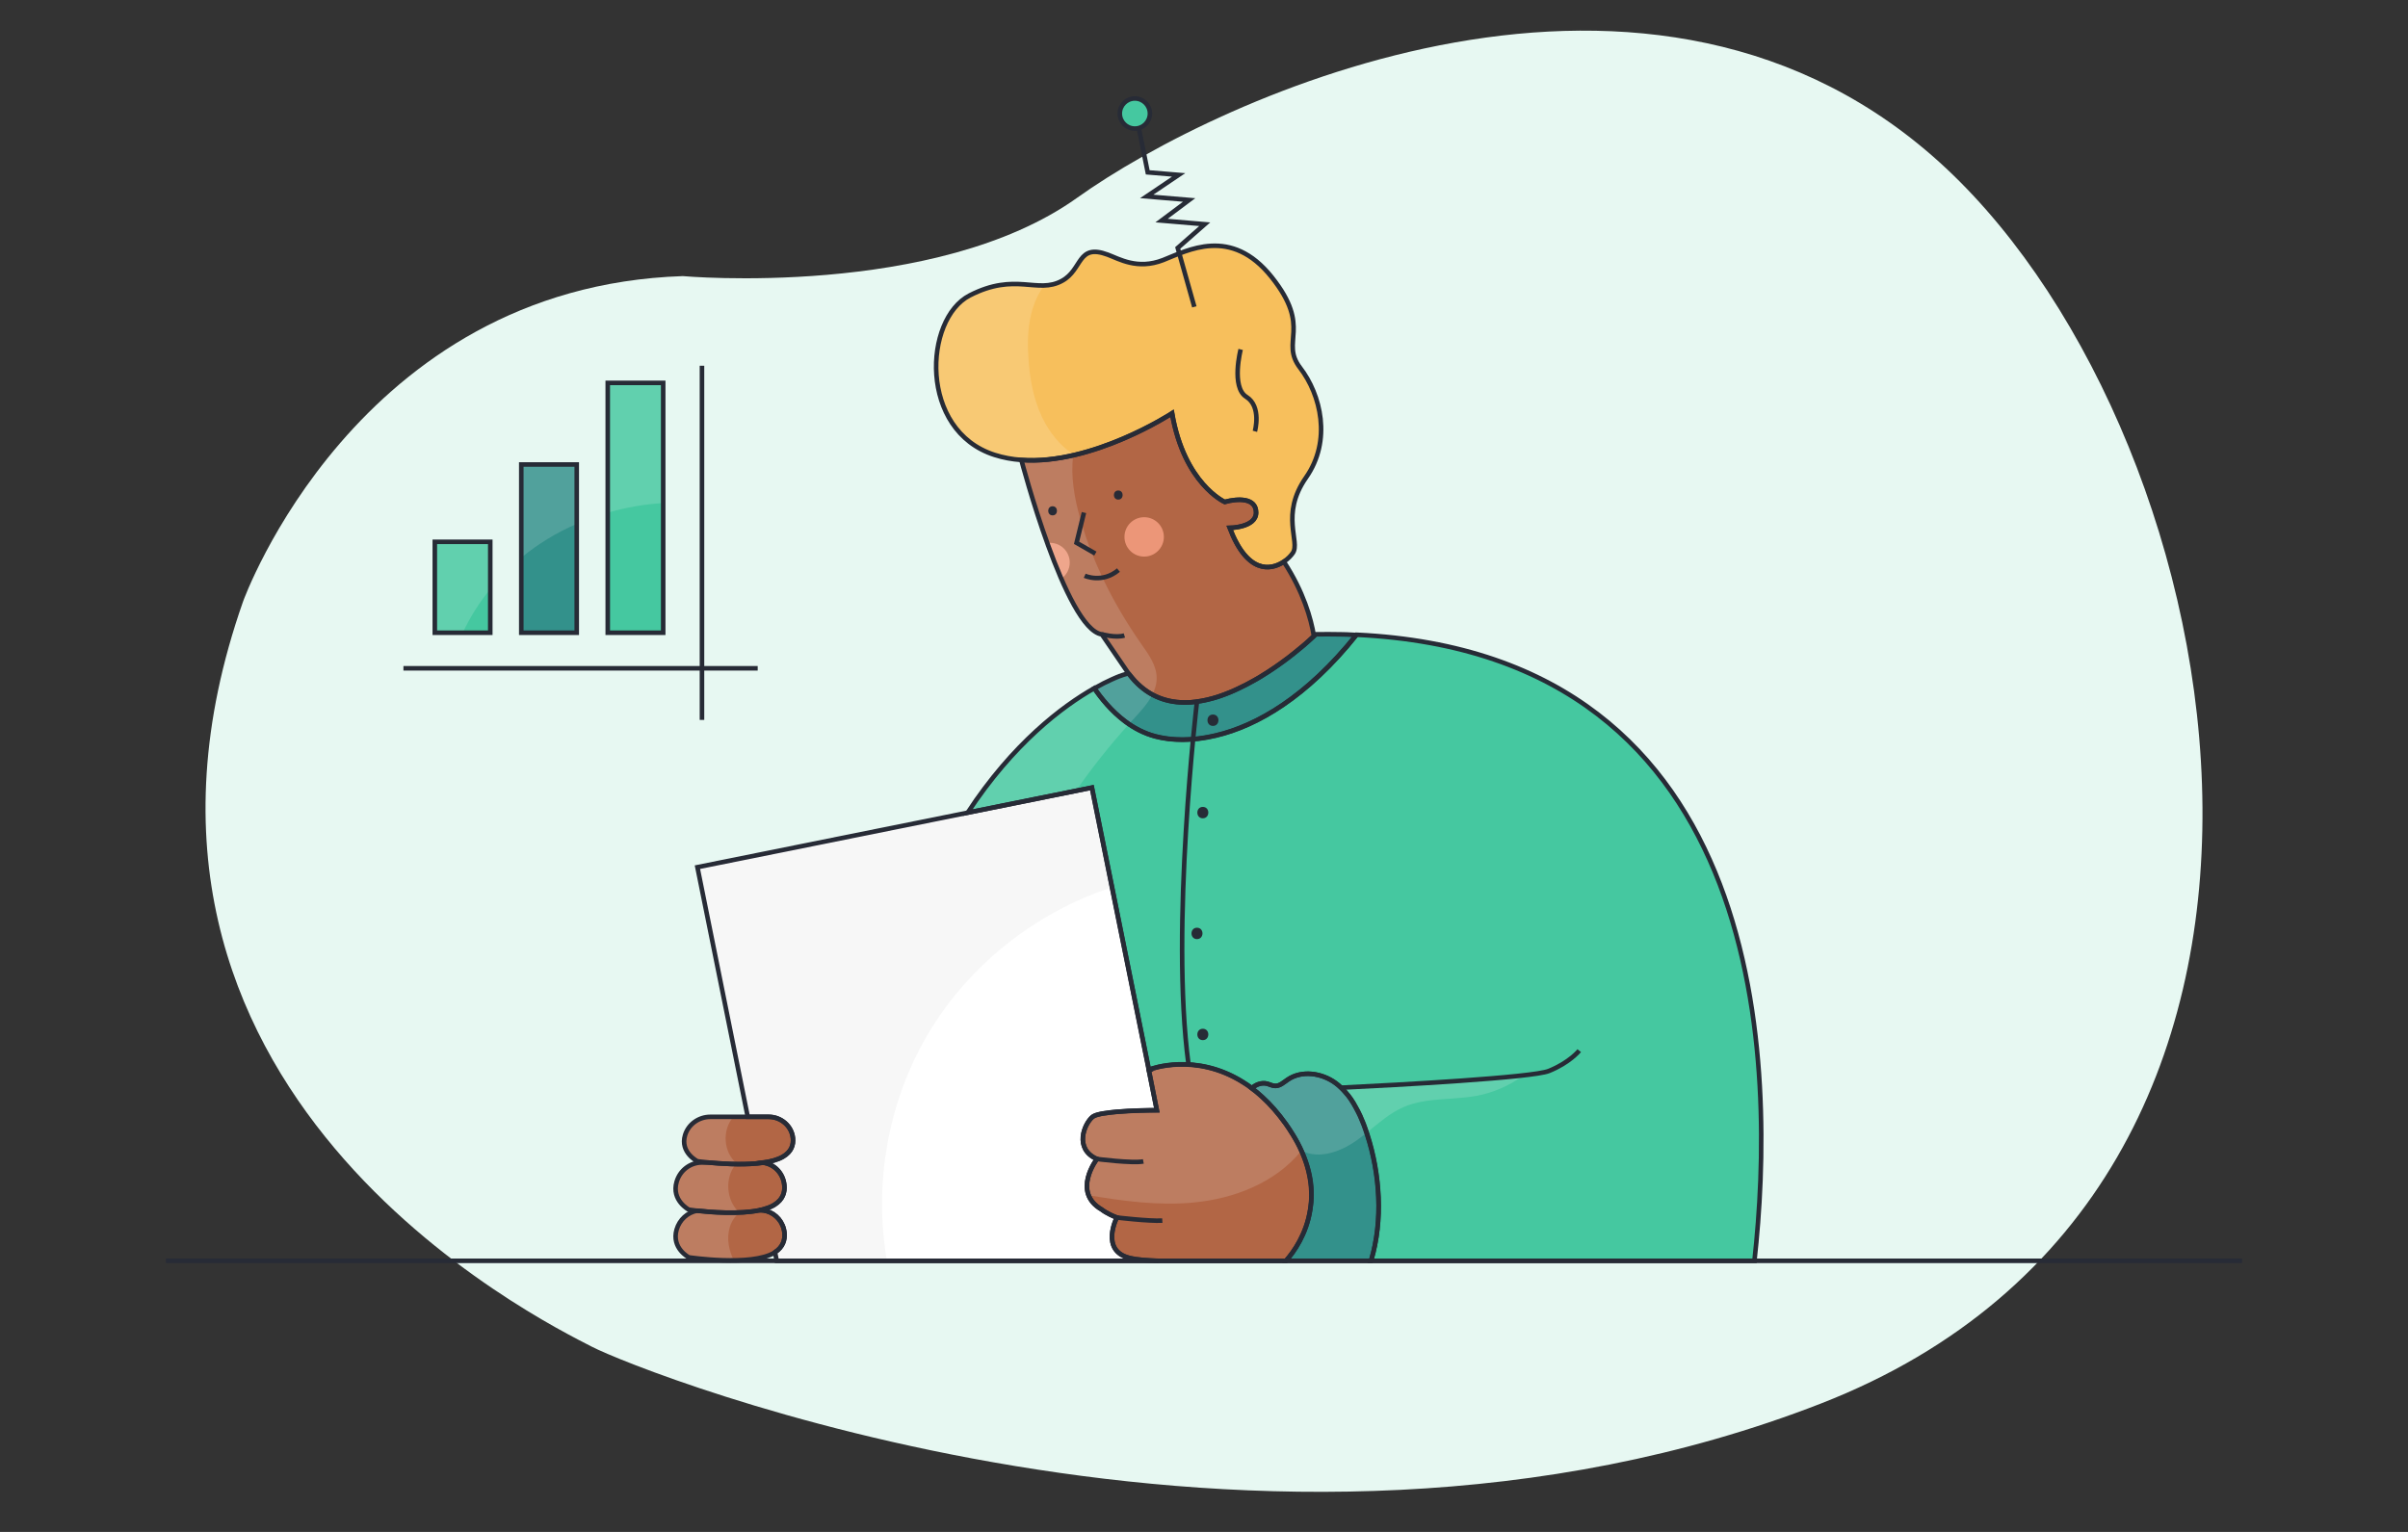 <?xml version="1.0" encoding="utf-8"?>
<!-- Generator: Adobe Illustrator 26.4.1, SVG Export Plug-In . SVG Version: 6.00 Build 0)  -->
<svg version="1.1" id="Capa_1" xmlns="http://www.w3.org/2000/svg" xmlns:xlink="http://www.w3.org/1999/xlink" x="0px" y="0px"
	 viewBox="0 0 264 168" style="enable-background:new 0 0 264 168;" xml:space="preserve">
<rect x="0" y="0" width="264" height="168" fill="#333333" stroke="none"/>
<style type="text/css">
	.st0{fill:#E7F8F2;}
	.st1{fill:none;}
	.st2{fill:#B26645;}
	.st3{fill:#F7BF5C;}
	.st4{fill:#EC9678;}
	.st5{fill:#45C8A0;}
	.st6{fill:#33918B;}
	.st7{fill:#FFFFFF;}
	.st8{opacity:0.15;fill:#FFFFFF;}
	.st9{fill:#F7F7F7;}
	.st10{opacity:0.15;}
	.st11{fill:none;stroke:#272B36;stroke-width:0.5;stroke-miterlimit:10;}
	.st12{fill:#272B36;}
</style>
<g>
	<path class="st0" d="M26.65,65.96c0,0,12.37-34.5,48.21-35.68c0,0,27.73,2.49,43.23-8.59s63.19-33.27,95.28-3.22
		s47.42,111.65-13.76,135.46s-129.37-3.47-134.72-6.24C59.54,144.92,7.79,119.68,26.65,65.96z"/>
</g>
<line class="st1" x1="18.19" y1="138.27" x2="245.81" y2="138.27"/>
<path class="st2" d="M144.05,69.75c-0.12,0.11-0.28,0.26-0.49,0.45c-0.07,0.06-0.14,0.12-0.22,0.2c-0.08,0.07-0.17,0.14-0.25,0.22
	c-0.09,0.08-0.18,0.16-0.28,0.24c-0.28,0.24-0.59,0.49-0.94,0.77c-0.18,0.14-0.37,0.29-0.56,0.44c-0.9,0.69-1.95,1.43-3.11,2.13
	c-0.24,0.15-0.48,0.3-0.74,0.43c-0.53,0.3-1.08,0.59-1.64,0.85c-0.15,0.08-0.31,0.15-0.47,0.22c-0.28,0.13-0.57,0.25-0.86,0.36
	c-0.19,0.08-0.38,0.14-0.56,0.21c-0.13,0.05-0.27,0.09-0.4,0.14c-0.78,0.25-1.58,0.44-2.36,0.54c-0.21,0.03-0.43,0.05-0.64,0.07
	c-2.07,0.14-4.08-0.38-5.78-2c-0.23-0.22-0.46-0.46-0.68-0.73c-0.11-0.13-0.22-0.27-0.33-0.41l-2.94-4.31
	c-3.95-0.56-8.81-19.08-8.81-19.08l-0.02-0.04c7.8,0.58,16.54-5.12,16.54-5.12c1.32,7.73,5.77,9.72,5.77,9.72
	c1.45-0.4,3.44-0.47,3.44,1.17c0,1.64-2.89,1.68-2.89,1.68c1.91,5.02,4.46,4.69,5.93,3.71C142.9,64.89,143.73,67.83,144.05,69.75z"
	/>
<path class="st3" d="M143.18,52.38c-2.84,4.08-0.6,7.03-1.44,8.26c-0.2,0.29-0.54,0.66-1,0.96c-1.47,0.98-4.02,1.3-5.93-3.71
	c0,0,2.89-0.04,2.89-1.68c0-1.64-1.98-1.56-3.44-1.17c0,0-4.44-1.99-5.77-9.72c0,0-8.74,5.7-16.54,5.12
	c-0.98-0.07-1.96-0.25-2.9-0.55c-8.34-2.66-7.77-14.9-2.74-17.49c5.04-2.59,7.43-0.12,10.12-1.6c2.29-1.24,1.65-4.13,5.02-2.87
	c1.24,0.46,3.25,1.69,6.07,0.59c2.68-1.05,7.44-3.73,11.9,1.87c4.47,5.61,0.88,7.03,3.12,9.95
	C144.8,43.28,146.03,48.31,143.18,52.38z"/>
<path class="st4" d="M115.12,59.53c-0.1,0-0.2,0.01-0.3,0.02c0.48,1.33,1,2.66,1.54,3.91c0.56-0.39,0.92-1.04,0.92-1.77
	C117.28,60.5,116.32,59.53,115.12,59.53z"/>
<circle class="st4" cx="125.44" cy="58.88" r="2.16"/>
<polyline class="st1" points="118.84,56.21 118.03,59.53 120.09,60.71 "/>
<path class="st1" d="M118.92,63.14c0,0,1.91,0.88,3.7-0.62"/>
<g>
	<path class="st1" d="M115.4,56.02"/>
</g>
<g>
	<path class="st1" d="M122.6,54.29"/>
</g>
<path class="st5" d="M192.35,138.25v0.02h-42.03c0.01-0.02,0.01-0.05,0.02-0.08c1.29-4.33,0.97-9.44-0.43-13.78
	c-0.12-0.35-0.23-0.7-0.36-1.04c-0.09-0.23-0.17-0.46-0.28-0.68c-0.08-0.21-0.17-0.41-0.28-0.62c-0.07-0.16-0.16-0.33-0.25-0.48
	c-0.07-0.13-0.13-0.25-0.21-0.38c-0.01-0.03-0.02-0.06-0.04-0.08c-0.09-0.17-0.2-0.33-0.3-0.48c-0.02-0.04-0.05-0.07-0.07-0.11
	c-0.09-0.13-0.18-0.26-0.28-0.38c-0.12-0.15-0.24-0.3-0.37-0.44c0-0.01-0.01-0.01-0.01-0.01c-0.13-0.15-0.28-0.29-0.42-0.43
	c-0.19-0.18-0.38-0.35-0.59-0.5c-1.51-1.11-3.71-1.44-5.25-0.38c-0.43,0.29-0.84,0.69-1.35,0.69c-0.33,0-0.62-0.17-0.93-0.25
	c-0.59-0.14-1.22,0.09-1.65,0.5c-0.33-0.25-0.65-0.47-0.98-0.67c-5.24-3.3-10.14-1.43-10.14-1.43l0.01,0.05
	c-0.07,0.02-0.13,0.04-0.19,0.05l-6.25-30.97l-13.63,2.75c4.99-7.6,10.39-11.67,13.89-13.65c0.72,1.06,1.87,2.5,3.39,3.64
	c0.96,0.72,2.07,1.32,3.32,1.64c1.16,0.3,2.55,0.43,4.13,0.3c0.8-0.07,1.64-0.2,2.51-0.41c4.47-1.06,9.94-4.2,15.39-11.03
	C194.45,71.75,194.64,117.49,192.35,138.25z"/>
<path class="st6" d="M150.33,138.19c-0.01,0.03-0.01,0.06-0.02,0.08h-9.33c0.01-0.02,0.04-0.04,0.06-0.07
	c0.01-0.01,0.01-0.02,0.02-0.03c0.75-0.86,2.16-2.79,2.58-5.52c0.36-1.98,0.15-4.47-1.42-7.38c-0.17-0.3-0.34-0.62-0.54-0.93
	c-0.01-0.01-0.01-0.01-0.01-0.01c-0.22-0.36-0.46-0.72-0.72-1.09c-0.84-1.17-1.7-2.15-2.58-2.95c-0.38-0.35-0.76-0.67-1.14-0.95
	c0.43-0.41,1.06-0.64,1.65-0.5c0.31,0.08,0.61,0.25,0.93,0.25c0.51,0,0.93-0.41,1.35-0.69c1.55-1.06,3.75-0.73,5.25,0.38
	c0.21,0.15,0.41,0.32,0.59,0.5c0.14,0.14,0.29,0.28,0.42,0.43c0.01,0,0.01,0.01,0.01,0.01c0.13,0.14,0.25,0.29,0.37,0.44
	c0.1,0.12,0.19,0.25,0.28,0.38c0.02,0.04,0.05,0.07,0.07,0.11c0.1,0.15,0.2,0.31,0.3,0.48c0.02,0.02,0.04,0.05,0.04,0.08
	c0.08,0.12,0.14,0.25,0.21,0.38c0.09,0.16,0.17,0.33,0.25,0.48c0.1,0.21,0.2,0.41,0.28,0.62c0.1,0.22,0.19,0.45,0.28,0.68
	c0.13,0.34,0.25,0.69,0.36,1.04C151.3,128.76,151.62,133.87,150.33,138.19z"/>
<path class="st1" d="M120.81,69.56c0,0,1.53,0.43,2.46,0.13"/>
<path class="st6" d="M148.71,69.64c-5.46,6.83-10.92,9.97-15.39,11.03c-2.62,0.63-4.9,0.56-6.64,0.1c-1.25-0.33-2.37-0.93-3.32-1.64
	c-1.53-1.14-2.67-2.58-3.39-3.64c0.72-0.41,1.36-0.73,1.9-0.97c0.07-0.03,0.14-0.06,0.2-0.09c0.12-0.06,0.22-0.1,0.32-0.14
	c0.11-0.04,0.2-0.08,0.3-0.12c0.04-0.02,0.08-0.04,0.12-0.04c0.11-0.04,0.21-0.08,0.3-0.11c0.14-0.05,0.25-0.08,0.34-0.1
	c0.04-0.01,0.08-0.02,0.12-0.03c0.12-0.03,0.17-0.03,0.19-0.01c0.11,0.14,0.22,0.28,0.33,0.41c0.22,0.27,0.45,0.51,0.68,0.73
	c1.69,1.61,3.71,2.13,5.78,2c0.21-0.01,0.43-0.04,0.64-0.07c0.78-0.1,1.58-0.29,2.36-0.54c0.13-0.04,0.27-0.09,0.4-0.14
	c0.19-0.07,0.38-0.13,0.56-0.21c0.29-0.11,0.58-0.23,0.86-0.36c0.16-0.07,0.32-0.14,0.47-0.22c0.56-0.26,1.11-0.55,1.64-0.85
	c0.25-0.14,0.5-0.28,0.74-0.43c1.16-0.7,2.21-1.45,3.11-2.13c0.2-0.15,0.38-0.3,0.56-0.44c0.35-0.28,0.66-0.53,0.94-0.77
	c0.1-0.08,0.2-0.16,0.28-0.24c0.09-0.08,0.17-0.15,0.25-0.22c0.08-0.07,0.15-0.14,0.22-0.2c0.21-0.19,0.38-0.34,0.49-0.45
	c0.13-0.12,0.2-0.19,0.2-0.19c0.96-0.01,1.9-0.01,2.82,0.01c0.37,0.01,0.73,0.01,1.09,0.04C148.34,69.61,148.52,69.63,148.71,69.64z
	"/>
<path class="st1" d="M147.03,119.28c6.25-0.3,20.97-1.1,22.78-1.83c2.3-0.93,3.33-2.23,3.33-2.23"/>
<line class="st1" x1="44.23" y1="73.29" x2="83.07" y2="73.29"/>
<line class="st1" x1="76.96" y1="40.11" x2="76.96" y2="78.95"/>
<rect x="66.63" y="41.99" class="st5" width="6.08" height="27.4"/>
<rect x="57.15" y="50.94" class="st6" width="6.08" height="18.45"/>
<rect x="47.67" y="59.42" class="st5" width="6.08" height="9.97"/>
<path class="st1" d="M136.02,38.32c0,0-1.07,4.14,0.62,5.2c1.7,1.06,0.94,3.78,0.94,3.78"/>
<g>
	<path class="st1" d="M132.98,78.98"/>
</g>
<g>
	<path class="st1" d="M131.87,89.12"/>
</g>
<g>
	<path class="st1" d="M131.23,102.36"/>
</g>
<g>
	<path class="st1" d="M131.87,113.44"/>
</g>
<path class="st1" d="M131.23,76.94c0,0-2.93,24.8-0.93,39.78"/>
<polyline class="st1" points="130.94,33.65 129.12,27.19 132.08,24.59 127.35,24.19 130.37,21.93 125.72,21.54 129.22,19.18 
	125.83,18.9 124.54,12.46 "/>
<path class="st7" d="M127.04,138.27H85.16l-0.19-0.94c0.88-0.59,1.11-1.36,1.03-2.12c-0.11-1.17-0.92-2.09-1.95-2.39
	c-0.23-0.07-0.47-0.1-0.72-0.1h-0.07c0.26-0.05,0.51-0.12,0.73-0.2c0.35-0.1,0.65-0.24,0.91-0.4c0.93-0.58,1.17-1.38,1.09-2.15
	c-0.12-1.32-1.13-2.32-2.34-2.47c0.86-0.12,1.63-0.33,2.18-0.65c0.94-0.55,1.17-1.3,1.1-2.03c-0.14-1.35-1.32-2.34-2.66-2.34h-2.29
	L76.46,95.1l29.61-5.97l13.63-2.75l6.25,30.97l0.88,4.4c-0.18,0-0.46,0.01-0.82,0.01c-1.24,0.02-3.37,0.08-4.81,0.31
	c-0.1,0.01-0.2,0.03-0.29,0.04c-0.09,0.02-0.17,0.04-0.26,0.05c-0.2,0.04-0.38,0.09-0.52,0.14c-0.05,0.02-0.1,0.04-0.14,0.06
	c-0.09,0.04-0.16,0.07-0.21,0.12c-0.91,0.76-2.05,3.5,0.48,4.62c0,0-2.79,3.63,0.54,5.55c0,0,0.48,0.41,1.64,0.87
	c0,0-1.87,3.64,1.42,4.44c0.38,0.09,0.89,0.17,1.51,0.22C125.86,138.22,126.43,138.25,127.04,138.27z"/>
<g>
	<path class="st2" d="M85.84,126.86c-0.55,0.33-1.32,0.53-2.18,0.65c-0.21,0.03-0.43,0.06-0.65,0.08c-1.89,0.17-4.05,0.02-5.36-0.1
		c-0.73-0.07-1.19-0.14-1.19-0.14s-1.93-0.96-1.35-2.87c0.37-1.2,1.51-2,2.77-2h6.4c1.35,0,2.53,1,2.66,2.34
		C87.01,125.56,86.78,126.31,85.84,126.86z"/>
	<path class="st2" d="M84.91,132.13c-0.26,0.16-0.56,0.3-0.91,0.4c-0.22,0.08-0.47,0.14-0.73,0.2c-2.22,0.46-5.34,0.22-6.85,0.05
		c-0.56-0.07-0.9-0.12-0.9-0.12s-1.93-1.02-1.34-3.05c0.37-1.28,1.51-2.12,2.76-2.12h0.7c1.31,0.12,3.47,0.28,5.36,0.1
		c0.22-0.02,0.44-0.05,0.65-0.08c1.22,0.14,2.22,1.15,2.34,2.47C86.07,130.75,85.84,131.55,84.91,132.13z"/>
	<path class="st2" d="M84.97,137.33c-0.01,0.01-0.04,0.02-0.06,0.04c-2.5,1.55-9.39,0.52-9.39,0.52s-1.93-1.01-1.34-3.05
		c0.32-1.09,1.2-1.87,2.24-2.07c1.51,0.17,4.63,0.41,6.85-0.05h0.07c0.25,0,0.48,0.04,0.72,0.1c1.03,0.3,1.84,1.22,1.95,2.39
		C86.07,135.97,85.85,136.75,84.97,137.33z"/>
</g>
<path class="st2" d="M143.65,132.66c-0.42,2.73-1.83,4.66-2.58,5.52c-0.01,0.01-0.01,0.02-0.02,0.03c-0.02,0.02-0.04,0.04-0.06,0.07
	h-13.95c-0.61-0.02-1.17-0.05-1.67-0.09c-0.62-0.05-1.13-0.12-1.51-0.22c-3.29-0.8-1.42-4.44-1.42-4.44
	c-1.17-0.46-1.64-0.87-1.64-0.87c-3.34-1.92-0.54-5.55-0.54-5.55c-2.53-1.11-1.4-3.86-0.48-4.62c0.05-0.04,0.12-0.08,0.21-0.12
	c0.04-0.02,0.09-0.04,0.14-0.06c0.14-0.05,0.32-0.09,0.52-0.14c0.09-0.01,0.17-0.03,0.26-0.05c0.09-0.01,0.19-0.03,0.29-0.04
	c1.45-0.23,3.57-0.29,4.81-0.31c0.35-0.01,0.64-0.01,0.82-0.01l-0.88-4.4c0.06-0.01,0.12-0.03,0.19-0.05l-0.01-0.05
	c0,0,4.9-1.87,10.14,1.43c0.33,0.2,0.66,0.43,0.98,0.67c0.38,0.28,0.76,0.6,1.14,0.95c0.88,0.8,1.74,1.77,2.58,2.95
	c0.26,0.37,0.5,0.73,0.72,1.09c0,0,0,0,0.01,0.01c0.2,0.32,0.37,0.63,0.54,0.93C143.72,128.11,143.96,130.61,143.65,132.66z"/>
<path class="st1" d="M120.25,127.1c0,0,3.85,0.5,5.1,0.27"/>
<path class="st1" d="M122.44,133.52c0,0,3.49,0.42,4.99,0.34"/>
<path class="st8" d="M126.81,74.27c0.02,0.68-0.17,1.32-0.48,1.92c-0.48,0.94-1.25,1.79-1.98,2.58c-0.2,0.21-0.39,0.43-0.59,0.65
	c-2.09,2.32-4.04,4.77-5.82,7.34l-11.86,2.39c5-7.6,10.39-11.67,13.89-13.65c0.72-0.41,1.36-0.73,1.9-0.97
	c0.08-0.03,0.14-0.06,0.21-0.09c0.11-0.05,0.21-0.1,0.31-0.13c0.11-0.05,0.21-0.08,0.3-0.12c0.04-0.02,0.08-0.04,0.12-0.04
	c0.11-0.05,0.21-0.08,0.3-0.11c0.14-0.05,0.25-0.08,0.34-0.1c0.04-0.02,0.08-0.02,0.12-0.03c0.11-0.03,0.17-0.03,0.19-0.02
	l-2.94-4.31c-1.45-0.21-3.03-2.85-4.45-6.1c-0.5-1.16-0.99-2.41-1.44-3.65c-0.03-0.09-0.06-0.17-0.09-0.26h-0.01
	c-1.65-4.61-2.83-9.07-2.83-9.07l-0.02-0.03c-0.98-0.08-1.96-0.26-2.9-0.55c-8.35-2.67-7.77-14.9-2.74-17.5
	c3.78-1.94,6.06-1.04,8.11-1.09c-0.53,0.73-0.94,1.57-1.21,2.43c-0.55,1.72-0.61,3.56-0.5,5.36c0.13,2.29,0.53,4.59,1.52,6.66
	c0.77,1.61,1.93,3.07,3.41,4.06c-0.01,0.04-0.01,0.08-0.01,0.12c-0.29,2.24,0.12,4.61,0.74,6.82c0.05,0.2,0.11,0.39,0.17,0.59
	c0.31,1.04,0.66,2.07,1.05,3.08c0.39,0.99,0.81,1.96,1.26,2.92c1.21,2.55,2.66,4.99,4.28,7.31
	C125.93,71.77,126.77,72.93,126.81,74.27z"/>
<path class="st8" d="M72.72,42.01v13.16c-2.06,0.12-4.1,0.48-6.08,1.05V42.01H72.72z"/>
<path class="st8" d="M63.24,50.96v6.49c-2.19,0.94-4.24,2.18-6.08,3.7V50.96H63.24z"/>
<path class="st8" d="M53.76,59.44v5.15c-1.21,1.48-2.23,3.1-3.04,4.82h-3.04v-9.97H53.76z"/>
<path class="st9" d="M121.91,97.31c-8.45,2.75-15.87,8.67-20.33,16.36c-4.27,7.36-5.79,16.25-4.34,24.62H85.17l-0.19-0.94
	c0.88-0.59,1.11-1.36,1.03-2.12c-0.11-1.17-0.92-2.09-1.94-2.39c-0.24-0.06-0.47-0.1-0.72-0.1h-0.07c0.26-0.05,0.5-0.12,0.73-0.2
	c0.35-0.1,0.65-0.23,0.91-0.39c0.93-0.58,1.17-1.39,1.09-2.15c-0.12-1.32-1.13-2.33-2.34-2.47c0.86-0.12,1.63-0.33,2.18-0.65
	c0.94-0.55,1.17-1.3,1.1-2.03c-0.14-1.34-1.32-2.34-2.67-2.34h-2.29l-5.52-27.39l29.61-5.97l11.86-2.39l1.77-0.36L121.91,97.31z"/>
<path class="st8" d="M79.89,136.5c0.1,0.61,0.3,1.19,0.57,1.75c-2.5,0.02-4.93-0.34-4.93-0.34s-1.93-1.02-1.34-3.05
	c0.32-1.09,1.2-1.87,2.23-2.07c-0.55-0.06-0.89-0.11-0.89-0.11s-1.93-1.03-1.34-3.05c0.37-1.28,1.51-2.12,2.76-2.12h0.7
	c-0.73-0.07-1.19-0.14-1.19-0.14s-1.93-0.96-1.35-2.87c0.37-1.2,1.52-1.99,2.78-1.99h2.49c-1.22,1.42-1.08,3.85,0.37,5.06
	c-0.03,0.04-0.06,0.07-0.09,0.11c-1.24,1.52-1.05,4.02,0.42,5.31C80.04,133.77,79.68,135.22,79.89,136.5z"/>
<g class="st10">
	<path class="st7" d="M167.02,117.95c-1.54,1.11-3.3,1.89-5.16,2.23c-2.66,0.48-5.49,0.16-7.96,1.22c-1.52,0.66-2.77,1.78-4.06,2.82
		c-0.38,0.3-0.76,0.6-1.16,0.88c-1.75,1.23-4.08,2.06-5.99,1.09h-0.01c-2.83,3.51-7.37,5.27-11.86,5.69
		c-3.82,0.36-7.67-0.16-11.47-0.8c-0.71-1.85,0.92-3.96,0.92-3.96c-0.01,0-0.01,0-0.01,0c-2.53-1.13-1.39-3.86-0.48-4.62
		c0.05-0.04,0.12-0.08,0.21-0.12c0.05-0.02,0.1-0.03,0.15-0.05c0.14-0.05,0.31-0.1,0.52-0.14c0.08-0.02,0.17-0.03,0.26-0.05
		c0.09-0.02,0.19-0.03,0.29-0.05c1.45-0.23,3.57-0.29,4.81-0.31c0.35,0,0.64-0.01,0.82-0.01l-0.88-4.4
		c0.05-0.02,0.12-0.03,0.18-0.05v-0.05c0,0,4.9-1.88,10.14,1.42c0.33,0.21,0.65,0.43,0.98,0.68c0.43-0.42,1.06-0.65,1.65-0.5
		c0.31,0.08,0.61,0.24,0.93,0.24c0.52,0,0.93-0.4,1.36-0.69c1.55-1.07,3.75-0.73,5.25,0.37c0.21,0.16,0.41,0.32,0.59,0.5
		C151.93,119.06,162,118.52,167.02,117.95z"/>
</g>
<line class="st11" x1="18.19" y1="138.27" x2="245.81" y2="138.27"/>
<path class="st11" d="M144.05,69.75c-0.12,0.11-0.28,0.26-0.49,0.45c-0.07,0.06-0.14,0.12-0.22,0.2c-0.08,0.07-0.17,0.14-0.25,0.22
	c-0.09,0.08-0.18,0.16-0.28,0.24c-0.28,0.24-0.59,0.49-0.94,0.77c-0.18,0.14-0.37,0.29-0.56,0.44c-0.9,0.69-1.95,1.43-3.11,2.13
	c-0.24,0.15-0.48,0.3-0.74,0.43c-0.53,0.3-1.08,0.59-1.64,0.85c-0.15,0.08-0.31,0.15-0.47,0.22c-0.28,0.13-0.57,0.25-0.86,0.36
	c-0.19,0.08-0.38,0.14-0.56,0.21c-0.13,0.05-0.27,0.09-0.4,0.14c-0.78,0.25-1.58,0.44-2.36,0.54c-0.21,0.03-0.43,0.05-0.64,0.07
	c-2.07,0.14-4.08-0.38-5.78-2c-0.23-0.22-0.46-0.46-0.68-0.73c-0.11-0.13-0.22-0.27-0.33-0.41l-2.94-4.31
	c-3.95-0.56-8.81-19.08-8.81-19.08l-0.02-0.04c7.8,0.58,16.54-5.12,16.54-5.12c1.32,7.73,5.77,9.72,5.77,9.72
	c1.45-0.4,3.44-0.47,3.44,1.17c0,1.64-2.89,1.68-2.89,1.68c1.91,5.02,4.46,4.69,5.93,3.71C142.9,64.89,143.73,67.83,144.05,69.75z"
	/>
<path class="st11" d="M143.18,52.38c-2.84,4.08-0.6,7.03-1.44,8.26c-0.2,0.29-0.54,0.66-1,0.96c-1.47,0.98-4.02,1.3-5.93-3.71
	c0,0,2.89-0.04,2.89-1.68c0-1.64-1.98-1.56-3.44-1.17c0,0-4.44-1.99-5.77-9.72c0,0-8.74,5.7-16.54,5.12
	c-0.98-0.07-1.96-0.25-2.9-0.55c-8.34-2.66-7.77-14.9-2.74-17.49c5.04-2.59,7.43-0.12,10.12-1.6c2.29-1.24,1.65-4.13,5.02-2.87
	c1.24,0.46,3.25,1.69,6.07,0.59c2.68-1.05,7.44-3.73,11.9,1.87c4.47,5.61,0.88,7.03,3.12,9.95
	C144.8,43.28,146.03,48.31,143.18,52.38z"/>
<path class="st1" d="M115.12,59.53c-0.1,0-0.2,0.01-0.3,0.02c0.48,1.33,1,2.66,1.54,3.91c0.56-0.39,0.92-1.04,0.92-1.77
	C117.28,60.5,116.32,59.53,115.12,59.53z"/>
<circle class="st1" cx="125.44" cy="58.88" r="2.16"/>
<polyline class="st11" points="118.84,56.21 118.03,59.53 120.09,60.71 "/>
<path class="st11" d="M118.92,63.14c0,0,1.91,0.88,3.7-0.62"/>
<g>
	<g>
		<path class="st12" d="M115.4,56.52c0.64,0,0.64-1,0-1C114.76,55.52,114.76,56.52,115.4,56.52L115.4,56.52z"/>
	</g>
</g>
<g>
	<g>
		<path class="st12" d="M122.6,54.79c0.64,0,0.64-1,0-1C121.96,53.79,121.96,54.79,122.6,54.79L122.6,54.79z"/>
	</g>
</g>
<path class="st11" d="M192.35,138.25v0.02h-42.03c0.01-0.02,0.01-0.05,0.02-0.08c1.29-4.33,0.97-9.44-0.43-13.78
	c-0.12-0.35-0.23-0.7-0.36-1.04c-0.09-0.23-0.17-0.46-0.28-0.68c-0.08-0.21-0.17-0.41-0.28-0.62c-0.07-0.16-0.16-0.33-0.25-0.48
	c-0.07-0.13-0.13-0.25-0.21-0.38c-0.01-0.03-0.02-0.06-0.04-0.08c-0.09-0.17-0.2-0.33-0.3-0.48c-0.02-0.04-0.05-0.07-0.07-0.11
	c-0.09-0.13-0.18-0.26-0.28-0.38c-0.12-0.15-0.24-0.3-0.37-0.44c0-0.01-0.01-0.01-0.01-0.01c-0.13-0.15-0.28-0.29-0.42-0.43
	c-0.19-0.18-0.38-0.35-0.59-0.5c-1.51-1.11-3.71-1.44-5.25-0.38c-0.43,0.29-0.84,0.69-1.35,0.69c-0.33,0-0.62-0.17-0.93-0.25
	c-0.59-0.14-1.22,0.09-1.65,0.5c-0.33-0.25-0.65-0.47-0.98-0.67c-5.24-3.3-10.14-1.43-10.14-1.43l0.01,0.05
	c-0.07,0.02-0.13,0.04-0.19,0.05l-6.25-30.97l-13.63,2.75c4.99-7.6,10.39-11.67,13.89-13.65c0.72,1.06,1.87,2.5,3.39,3.64
	c0.96,0.72,2.07,1.32,3.32,1.64c1.16,0.3,2.55,0.43,4.13,0.3c0.8-0.07,1.64-0.2,2.51-0.41c4.47-1.06,9.94-4.2,15.39-11.03
	C194.45,71.75,194.64,117.49,192.35,138.25z"/>
<path class="st11" d="M150.33,138.19c-0.01,0.03-0.01,0.06-0.02,0.08h-9.33c0.01-0.02,0.04-0.04,0.06-0.07
	c0.01-0.01,0.01-0.02,0.02-0.03c0.75-0.86,2.16-2.79,2.58-5.52c0.36-1.98,0.15-4.47-1.42-7.38c-0.17-0.3-0.34-0.62-0.54-0.93
	c-0.01-0.01-0.01-0.01-0.01-0.01c-0.22-0.36-0.46-0.72-0.72-1.09c-0.84-1.17-1.7-2.15-2.58-2.95c-0.38-0.35-0.76-0.67-1.14-0.95
	c0.43-0.41,1.06-0.64,1.65-0.5c0.31,0.08,0.61,0.25,0.93,0.25c0.51,0,0.93-0.41,1.35-0.69c1.55-1.06,3.75-0.73,5.25,0.38
	c0.21,0.15,0.41,0.32,0.59,0.5c0.14,0.14,0.29,0.28,0.42,0.43c0.01,0,0.01,0.01,0.01,0.01c0.13,0.14,0.25,0.29,0.37,0.44
	c0.1,0.12,0.19,0.25,0.28,0.38c0.02,0.04,0.05,0.07,0.07,0.11c0.1,0.15,0.2,0.31,0.3,0.48c0.02,0.02,0.04,0.05,0.04,0.08
	c0.08,0.12,0.14,0.25,0.21,0.38c0.09,0.16,0.17,0.33,0.25,0.48c0.1,0.21,0.2,0.41,0.28,0.62c0.1,0.22,0.19,0.45,0.28,0.68
	c0.13,0.34,0.25,0.69,0.36,1.04C151.3,128.76,151.62,133.87,150.33,138.19z"/>
<path class="st11" d="M120.81,69.56c0,0,1.53,0.43,2.46,0.13"/>
<path class="st11" d="M148.71,69.64c-5.46,6.83-10.92,9.97-15.39,11.03c-2.62,0.63-4.9,0.56-6.64,0.1
	c-1.25-0.33-2.37-0.93-3.32-1.64c-1.53-1.14-2.67-2.58-3.39-3.64c0.72-0.41,1.36-0.73,1.9-0.97c0.07-0.03,0.14-0.06,0.2-0.09
	c0.12-0.06,0.22-0.1,0.32-0.14c0.11-0.04,0.2-0.08,0.3-0.12c0.04-0.02,0.08-0.04,0.12-0.04c0.11-0.04,0.21-0.08,0.3-0.11
	c0.14-0.05,0.25-0.08,0.34-0.1c0.04-0.01,0.08-0.02,0.12-0.03c0.12-0.03,0.17-0.03,0.19-0.01c0.11,0.14,0.22,0.28,0.33,0.41
	c0.22,0.27,0.45,0.51,0.68,0.73c1.69,1.61,3.71,2.13,5.78,2c0.21-0.01,0.43-0.04,0.64-0.07c0.78-0.1,1.58-0.29,2.36-0.54
	c0.13-0.04,0.27-0.09,0.4-0.14c0.19-0.07,0.38-0.13,0.56-0.21c0.29-0.11,0.58-0.23,0.86-0.36c0.16-0.07,0.32-0.14,0.47-0.22
	c0.56-0.26,1.11-0.55,1.64-0.85c0.25-0.14,0.5-0.28,0.74-0.43c1.16-0.7,2.21-1.45,3.11-2.13c0.2-0.15,0.38-0.3,0.56-0.44
	c0.35-0.28,0.66-0.53,0.94-0.77c0.1-0.08,0.2-0.16,0.28-0.24c0.09-0.08,0.17-0.15,0.25-0.22c0.08-0.07,0.15-0.14,0.22-0.2
	c0.21-0.19,0.38-0.34,0.49-0.45c0.13-0.12,0.2-0.19,0.2-0.19c0.96-0.01,1.9-0.01,2.82,0.01c0.37,0.01,0.73,0.01,1.09,0.04
	C148.34,69.61,148.52,69.63,148.71,69.64z"/>
<path class="st11" d="M147.03,119.28c6.25-0.3,20.97-1.1,22.78-1.83c2.3-0.93,3.33-2.23,3.33-2.23"/>
<line class="st11" x1="44.23" y1="73.29" x2="83.07" y2="73.29"/>
<line class="st11" x1="76.96" y1="40.11" x2="76.96" y2="78.95"/>
<rect x="66.63" y="41.99" class="st11" width="6.08" height="27.4"/>
<rect x="57.15" y="50.94" class="st11" width="6.08" height="18.45"/>
<rect x="47.67" y="59.42" class="st11" width="6.08" height="9.97"/>
<path class="st11" d="M136.02,38.32c0,0-1.07,4.14,0.62,5.2c1.7,1.06,0.94,3.78,0.94,3.78"/>
<g>
	<g>
		<path class="st12" d="M132.98,79.61c0.8,0,0.81-1.25,0-1.25C132.18,78.36,132.18,79.61,132.98,79.61L132.98,79.61z"/>
	</g>
</g>
<g>
	<g>
		<path class="st12" d="M131.87,89.74c0.8,0,0.81-1.25,0-1.25C131.07,88.49,131.07,89.74,131.87,89.74L131.87,89.74z"/>
	</g>
</g>
<g>
	<g>
		<path class="st12" d="M131.23,102.99c0.8,0,0.81-1.25,0-1.25C130.43,101.74,130.43,102.99,131.23,102.99L131.23,102.99z"/>
	</g>
</g>
<g>
	<g>
		<path class="st12" d="M131.87,114.07c0.8,0,0.81-1.25,0-1.25C131.07,112.82,131.07,114.07,131.87,114.07L131.87,114.07z"/>
	</g>
</g>
<path class="st11" d="M131.23,76.94c0,0-2.93,24.8-0.93,39.78"/>
<polyline class="st11" points="130.94,33.65 129.12,27.19 132.08,24.59 127.35,24.19 130.37,21.93 125.72,21.54 129.22,19.18 
	125.83,18.9 124.54,12.46 "/>
<path class="st11" d="M127.04,138.27H85.16l-0.19-0.94c0.88-0.59,1.11-1.36,1.03-2.12c-0.11-1.17-0.92-2.09-1.95-2.39
	c-0.23-0.07-0.47-0.1-0.72-0.1h-0.07c0.26-0.05,0.51-0.12,0.73-0.2c0.35-0.1,0.65-0.24,0.91-0.4c0.93-0.58,1.17-1.38,1.09-2.15
	c-0.12-1.32-1.13-2.32-2.34-2.47c0.86-0.12,1.63-0.33,2.18-0.65c0.94-0.55,1.17-1.3,1.1-2.03c-0.14-1.35-1.32-2.34-2.66-2.34h-2.29
	L76.46,95.1l29.61-5.97l13.63-2.75l6.25,30.97l0.88,4.4c-0.18,0-0.46,0.01-0.82,0.01c-1.24,0.02-3.37,0.08-4.81,0.31
	c-0.1,0.01-0.2,0.03-0.29,0.04c-0.09,0.02-0.17,0.04-0.26,0.05c-0.2,0.04-0.38,0.09-0.52,0.14c-0.05,0.02-0.1,0.04-0.14,0.06
	c-0.09,0.04-0.16,0.07-0.21,0.12c-0.91,0.76-2.05,3.5,0.48,4.62c0,0-2.79,3.63,0.54,5.55c0,0,0.48,0.41,1.64,0.87
	c0,0-1.87,3.64,1.42,4.44c0.38,0.09,0.89,0.17,1.51,0.22C125.86,138.22,126.43,138.25,127.04,138.27z"/>
<g>
	<path class="st11" d="M85.84,126.86c-0.55,0.33-1.32,0.53-2.18,0.65c-0.21,0.03-0.43,0.06-0.65,0.08c-1.89,0.17-4.05,0.02-5.36-0.1
		c-0.73-0.07-1.19-0.14-1.19-0.14s-1.93-0.96-1.35-2.87c0.37-1.2,1.51-2,2.77-2h6.4c1.35,0,2.53,1,2.66,2.34
		C87.01,125.56,86.78,126.31,85.84,126.86z"/>
	<path class="st11" d="M84.91,132.13c-0.26,0.16-0.56,0.3-0.91,0.4c-0.22,0.08-0.47,0.14-0.73,0.2c-2.22,0.46-5.34,0.22-6.85,0.05
		c-0.56-0.07-0.9-0.12-0.9-0.12s-1.93-1.02-1.34-3.05c0.37-1.28,1.51-2.12,2.76-2.12h0.7c1.31,0.12,3.47,0.28,5.36,0.1
		c0.22-0.02,0.44-0.05,0.65-0.08c1.22,0.14,2.22,1.15,2.34,2.47C86.07,130.75,85.84,131.55,84.91,132.13z"/>
	<path class="st11" d="M84.97,137.33c-0.01,0.01-0.04,0.02-0.06,0.04c-2.5,1.55-9.39,0.52-9.39,0.52s-1.93-1.01-1.34-3.05
		c0.32-1.09,1.2-1.87,2.24-2.07c1.51,0.17,4.63,0.41,6.85-0.05h0.07c0.25,0,0.48,0.04,0.72,0.1c1.03,0.3,1.84,1.22,1.95,2.39
		C86.07,135.97,85.85,136.75,84.97,137.33z"/>
</g>
<path class="st11" d="M143.65,132.66c-0.42,2.73-1.83,4.66-2.58,5.52c-0.01,0.01-0.01,0.02-0.02,0.03
	c-0.02,0.02-0.04,0.04-0.06,0.07h-13.95c-0.61-0.02-1.17-0.05-1.67-0.09c-0.62-0.05-1.13-0.12-1.51-0.22
	c-3.29-0.8-1.42-4.44-1.42-4.44c-1.17-0.46-1.64-0.87-1.64-0.87c-3.34-1.92-0.54-5.55-0.54-5.55c-2.53-1.11-1.4-3.86-0.48-4.62
	c0.05-0.04,0.12-0.08,0.21-0.12c0.04-0.02,0.09-0.04,0.14-0.06c0.14-0.05,0.32-0.09,0.52-0.14c0.09-0.01,0.17-0.03,0.26-0.05
	c0.09-0.01,0.19-0.03,0.29-0.04c1.45-0.23,3.57-0.29,4.81-0.31c0.35-0.01,0.64-0.01,0.82-0.01l-0.88-4.4
	c0.06-0.01,0.12-0.03,0.19-0.05l-0.01-0.05c0,0,4.9-1.87,10.14,1.43c0.33,0.2,0.66,0.43,0.98,0.67c0.38,0.28,0.76,0.6,1.14,0.95
	c0.88,0.8,1.74,1.77,2.58,2.95c0.26,0.37,0.5,0.73,0.72,1.09c0,0,0,0,0.01,0.01c0.2,0.32,0.37,0.63,0.54,0.93
	C143.72,128.11,143.96,130.61,143.65,132.66z"/>
<path class="st11" d="M120.25,127.1c0,0,3.85,0.5,5.1,0.27"/>
<path class="st11" d="M122.44,133.52c0,0,3.49,0.42,4.99,0.34"/>
<circle class="st5" cx="124.42" cy="12.45" r="1.65"/>
<circle class="st11" cx="124.42" cy="12.45" r="1.65"/>
</svg>
